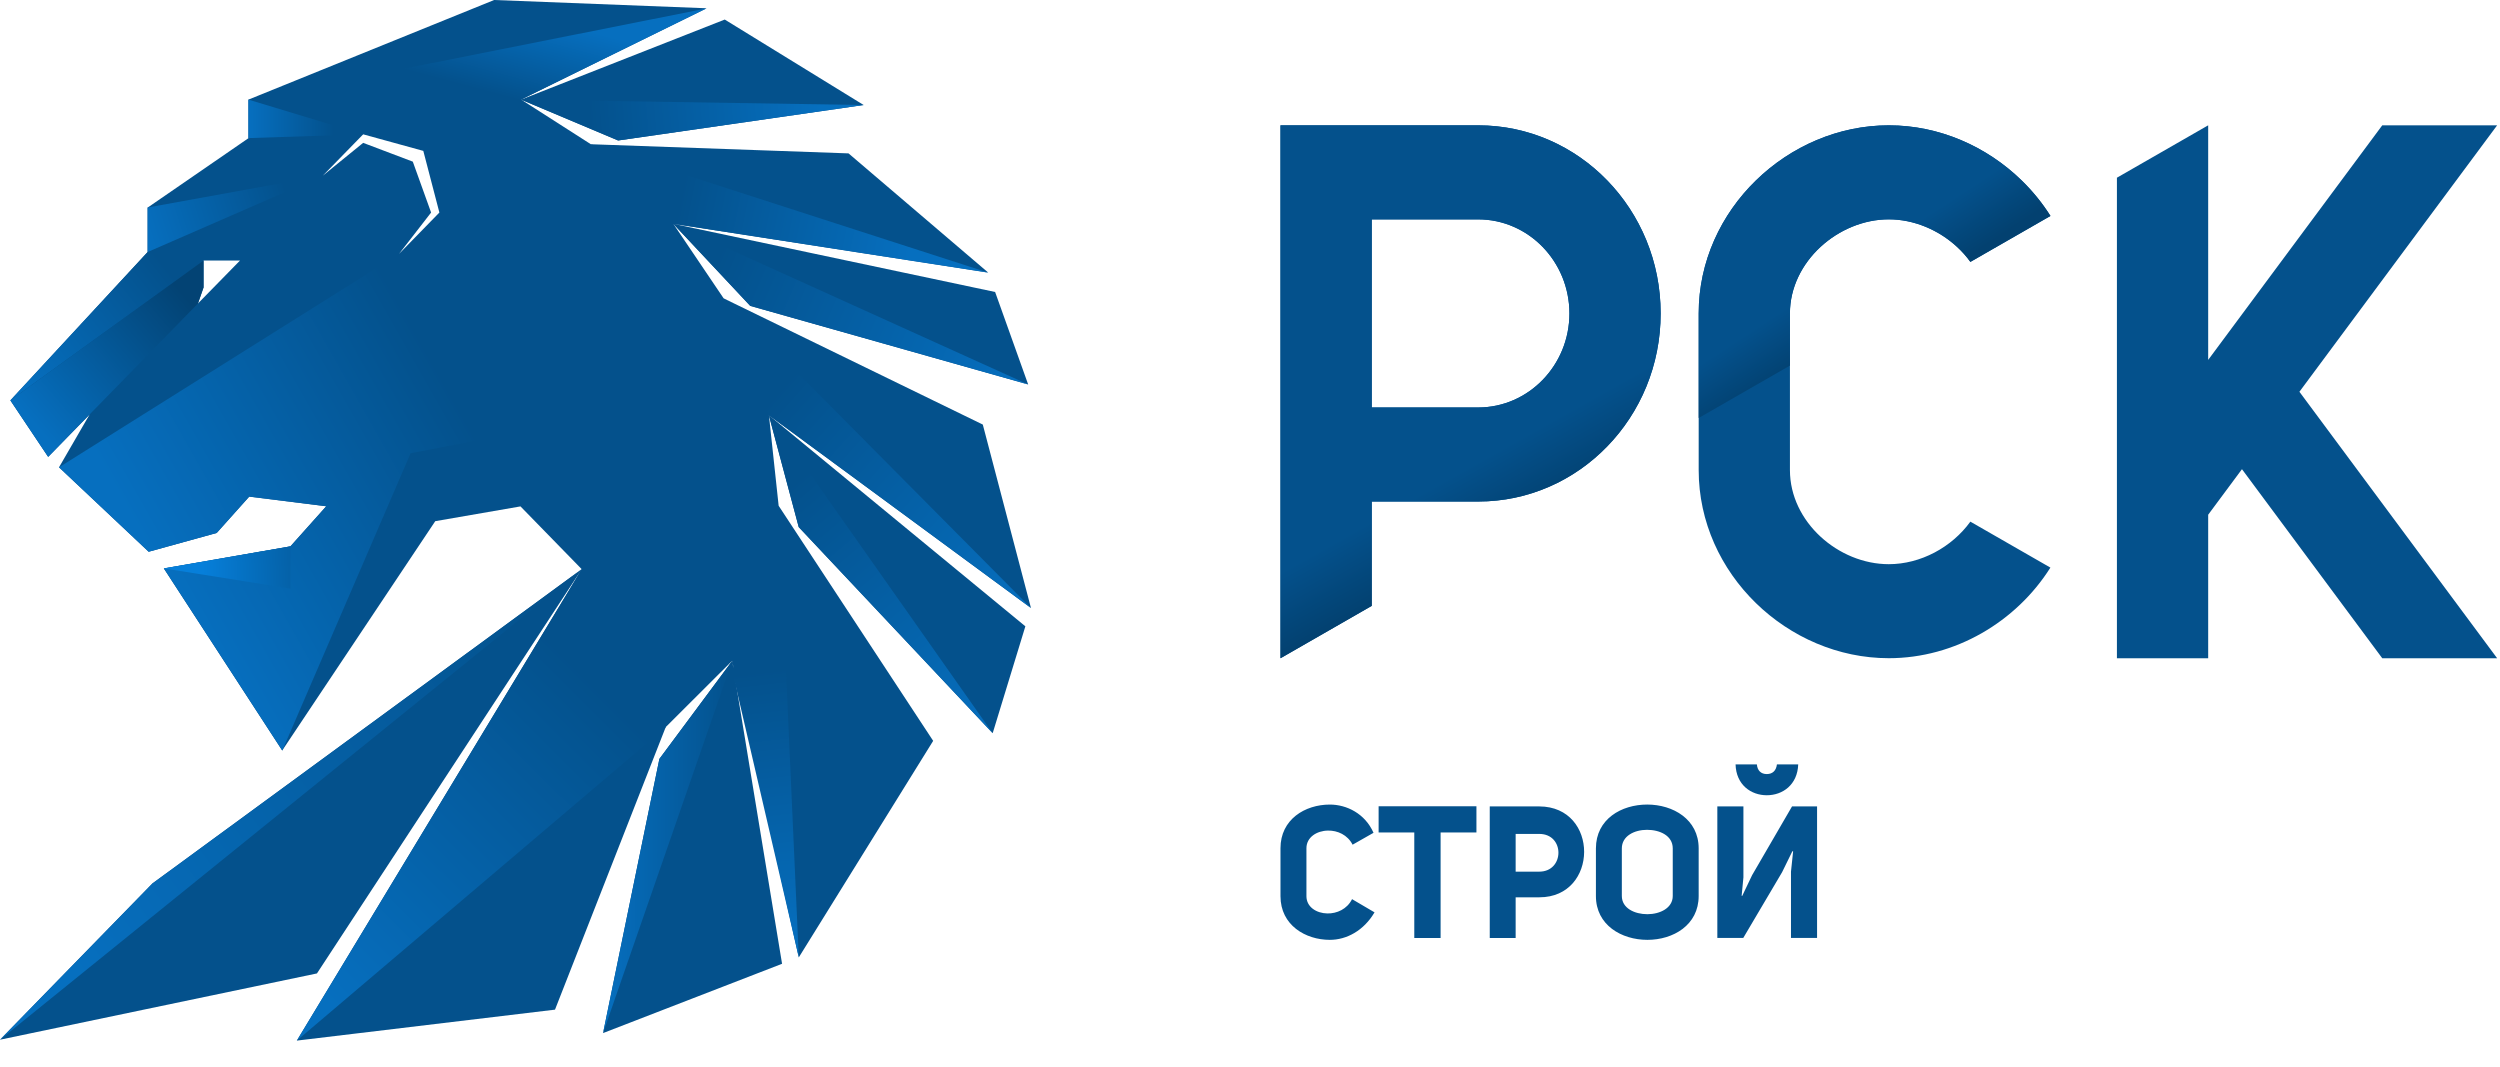 <svg width="150" height="64" viewBox="0 0 150 64" fill="none" xmlns="http://www.w3.org/2000/svg">
<g clip-path="url(#clip0_50_5055)">
<path d="M149.829 7.519H142.936L134.518 18.862L132.491 21.594V7.519L127.015 10.663V39.495H132.491V30.883L134.518 28.151L142.936 39.495H149.829L137.965 23.506L149.829 7.518V7.519ZM113.33 13.162C114.838 13.162 116.322 13.796 117.427 14.817C117.722 15.089 117.991 15.39 118.225 15.715L123.029 12.957C122.54 12.179 121.957 11.465 121.3 10.826C119.203 8.782 116.353 7.519 113.33 7.519C107.282 7.519 101.921 12.571 101.921 18.804V28.207C101.921 34.441 107.28 39.492 113.327 39.492C117.298 39.492 120.969 37.316 123.024 34.056L118.222 31.299C117.109 32.836 115.24 33.851 113.327 33.851C110.308 33.851 107.396 31.32 107.396 28.207V18.804C107.396 15.694 110.311 13.162 113.33 13.162ZM88.69 7.519H76.829V39.495L82.305 36.351V30.092H88.69C91.714 30.092 94.453 28.829 96.433 26.785C98.416 24.744 99.64 21.922 99.64 18.804C99.64 12.571 94.738 7.519 88.69 7.519ZM88.69 24.448H82.305V13.163H88.69C91.709 13.163 94.165 15.695 94.165 18.807C94.165 21.916 91.709 24.448 88.69 24.448Z" fill="#04518C"/>
<path d="M88.69 7.519H76.829V39.495L82.305 36.351V30.092H88.69C91.714 30.092 94.453 28.829 96.433 26.785C98.416 24.744 99.64 21.922 99.64 18.804C99.64 12.571 94.738 7.519 88.69 7.519ZM88.69 24.448H82.305V13.163H88.69C91.709 13.163 94.165 15.695 94.165 18.807C94.165 21.916 91.709 24.448 88.69 24.448Z" fill="url(#paint0_linear_50_5055)"/>
<path d="M121.299 10.826C119.202 8.782 116.352 7.519 113.329 7.519C107.281 7.519 101.921 12.571 101.921 18.804V25.079L107.396 21.935V18.804C107.396 15.692 110.308 13.16 113.326 13.16C114.836 13.16 116.319 13.794 117.424 14.815C117.719 15.086 117.988 15.388 118.221 15.713L123.026 12.955C122.537 12.18 121.954 11.465 121.299 10.826Z" fill="url(#paint1_linear_50_5055)"/>
<path fill-rule="evenodd" clip-rule="evenodd" d="M51.819 6.301L43.485 1.173L31.266 5.977L37.083 8.429L51.819 6.301ZM39.563 45.534L36.183 61.985L46.924 57.827L43.932 39.654L39.563 45.534ZM0 62.383L19.017 58.406L34.91 34.143L9.146 53.008L0 62.383ZM61.858 36.481L58.968 25.474L43.419 17.902L40.398 13.429L45.015 18.353L61.69 23.068L59.707 17.519L40.398 13.429L59.29 16.353L50.912 9.203L35.451 8.654L31.259 5.97L42.388 0.496L29.649 0L14.905 5.977V8.293L8.854 12.459V15.128L0.622 24.023L2.89 27.413L5.378 24.865L3.541 28.038L8.92 33.105L13.002 31.977L14.949 29.797L19.573 30.376L17.422 32.782L9.827 34.105L16.932 45.03L26.115 31.271L31.229 30.384L34.902 34.15L17.81 62.436L33.3 60.579L39.944 43.624L43.924 39.654L47.927 57.444L55.99 44.451L46.719 30.346L46.134 24.902L47.927 31.624L59.561 43.992L61.522 37.579L46.134 24.91L61.858 36.481ZM11.876 18.21L12.212 17.248V15.632H14.4L11.876 18.21ZM23.942 15.233L25.866 12.752L24.768 9.699L21.79 8.571L19.368 10.541L21.79 8.06L25.398 9.053L26.363 12.752L23.942 15.233Z" fill="#04518C"/>
<path fill-rule="evenodd" clip-rule="evenodd" d="M0 62.383L9.146 53.008L34.917 34.143L0 62.383Z" fill="url(#paint2_linear_50_5055)"/>
<path fill-rule="evenodd" clip-rule="evenodd" d="M17.81 62.436L34.917 34.143L39.951 43.632L17.81 62.436Z" fill="url(#paint3_linear_50_5055)"/>
<path fill-rule="evenodd" clip-rule="evenodd" d="M36.183 61.985L39.564 45.534L43.932 39.654L36.183 61.985Z" fill="url(#paint4_linear_50_5055)"/>
<path fill-rule="evenodd" clip-rule="evenodd" d="M47.927 57.444L43.932 40.248L46.719 30.346L47.927 57.444Z" fill="url(#paint5_linear_50_5055)"/>
<path fill-rule="evenodd" clip-rule="evenodd" d="M59.561 43.992L47.92 31.624L46.127 24.91L59.561 43.992Z" fill="url(#paint6_linear_50_5055)"/>
<path fill-rule="evenodd" clip-rule="evenodd" d="M61.858 36.481L46.127 24.91L43.419 17.902L61.858 36.481Z" fill="url(#paint7_linear_50_5055)"/>
<path fill-rule="evenodd" clip-rule="evenodd" d="M61.69 23.068L45.014 18.353L40.398 13.429L61.69 23.068Z" fill="url(#paint8_linear_50_5055)"/>
<path fill-rule="evenodd" clip-rule="evenodd" d="M59.297 16.36L40.398 13.428L35.459 8.661L59.297 16.36Z" fill="url(#paint9_linear_50_5055)"/>
<path fill-rule="evenodd" clip-rule="evenodd" d="M51.819 6.301L37.09 8.429L31.266 5.977L51.819 6.301Z" fill="url(#paint10_linear_50_5055)"/>
<path fill-rule="evenodd" clip-rule="evenodd" d="M42.395 0.504L31.266 5.977H14.905L42.395 0.504Z" fill="url(#paint11_linear_50_5055)"/>
<path fill-rule="evenodd" clip-rule="evenodd" d="M14.905 8.286V5.977L21.783 8.06L14.905 8.286Z" fill="url(#paint12_linear_50_5055)"/>
<path fill-rule="evenodd" clip-rule="evenodd" d="M8.861 12.45L19.361 10.541L8.861 15.12V12.45Z" fill="url(#paint13_linear_50_5055)"/>
<path fill-rule="evenodd" clip-rule="evenodd" d="M0.622 24.023L12.212 15.632L8.861 15.12L0.622 24.023Z" fill="url(#paint14_linear_50_5055)"/>
<path fill-rule="evenodd" clip-rule="evenodd" d="M2.89 27.413L11.876 18.21L12.212 17.248V15.632L0.622 24.023L2.89 27.413Z" fill="url(#paint15_linear_50_5055)"/>
<path fill-rule="evenodd" clip-rule="evenodd" d="M23.942 15.233L3.542 28.038L8.92 33.105L13.002 31.977L14.956 29.797L19.581 30.376L17.429 32.782L9.834 34.105L16.939 45.03L24.637 27.195L32.173 25.744L23.942 15.233Z" fill="url(#paint16_linear_50_5055)"/>
<path fill-rule="evenodd" clip-rule="evenodd" d="M9.834 34.105L17.429 32.782V35.316L9.834 34.105Z" fill="url(#paint17_linear_50_5055)"/>
<path d="M79.789 56.391C80.79 56.391 81.823 55.844 82.472 54.741L81.123 53.949C80.824 54.551 80.207 54.819 79.642 54.807C78.983 54.796 78.386 54.417 78.386 53.771V50.894C78.386 50.236 79.004 49.846 79.675 49.835C80.25 49.823 80.856 50.091 81.155 50.682L82.411 49.968C81.9 48.809 80.793 48.274 79.792 48.274C78.298 48.274 76.829 49.165 76.829 50.894V53.771C76.829 55.511 78.331 56.391 79.789 56.391ZM84.86 56.28H86.436V49.946H88.586V48.374H82.717V49.946H84.857V56.28H84.86ZM90.939 53.838H92.366C95.922 53.838 95.965 48.396 92.356 48.385H89.385V56.28H90.939V53.838ZM90.939 50.035H92.356C93.9 50.035 93.879 52.299 92.356 52.299H90.939V50.035ZM98.843 56.391C100.386 56.391 101.92 55.51 101.92 53.759V50.904C101.92 49.154 100.376 48.273 98.832 48.273C97.288 48.273 95.755 49.143 95.755 50.904V53.759C95.752 55.51 97.299 56.391 98.843 56.391ZM97.31 50.904C97.31 50.157 98.065 49.789 98.821 49.789C99.588 49.789 100.365 50.135 100.365 50.904V53.759C100.365 54.484 99.598 54.852 98.843 54.852C98.076 54.852 97.31 54.495 97.31 53.759V50.904ZM107.544 51.071L107.587 51.083L107.459 52.298V56.278H109.024V48.383H107.523L105.127 52.509L104.531 53.758L104.499 53.747L104.605 52.643V48.383H103.04V56.278H104.595L106.926 52.331L107.544 51.071V51.071ZM106.008 47.715C106.956 47.715 107.851 47.09 107.893 45.864H106.615C106.573 46.232 106.359 46.444 106.008 46.444C105.657 46.444 105.444 46.232 105.412 45.864H104.134C104.166 47.09 105.061 47.715 106.008 47.715Z" fill="#04518C"/>
</g>
<defs>
<linearGradient id="paint0_linear_50_5055" x1="92.523" y1="35.827" x2="88.15" y2="28.017" gradientUnits="userSpaceOnUse">
<stop offset="0.5" stop-color="#034170"/>
<stop offset="1" stop-color="#04518C"/>
</linearGradient>
<linearGradient id="paint1_linear_50_5055" x1="116.341" y1="20.677" x2="112.572" y2="14.934" gradientUnits="userSpaceOnUse">
<stop offset="0.5" stop-color="#034170"/>
<stop offset="1" stop-color="#04518C"/>
</linearGradient>
<linearGradient id="paint2_linear_50_5055" x1="4.186" y1="58" x2="33.783" y2="36.075" gradientUnits="userSpaceOnUse">
<stop stop-color="#066FBF"/>
<stop offset="1" stop-color="#04518C"/>
</linearGradient>
<linearGradient id="paint3_linear_50_5055" x1="18.459" y1="58.942" x2="35.997" y2="41.387" gradientUnits="userSpaceOnUse">
<stop stop-color="#066FBF"/>
<stop offset="1" stop-color="#04518C"/>
</linearGradient>
<linearGradient id="paint4_linear_50_5055" x1="36.182" y1="50.82" x2="43.934" y2="50.82" gradientUnits="userSpaceOnUse">
<stop stop-color="#066FBF"/>
<stop offset="1" stop-color="#04518C"/>
</linearGradient>
<linearGradient id="paint5_linear_50_5055" x1="47.691" y1="56.953" x2="45.766" y2="40.259" gradientUnits="userSpaceOnUse">
<stop stop-color="#066FBF"/>
<stop offset="1" stop-color="#04518C"/>
</linearGradient>
<linearGradient id="paint6_linear_50_5055" x1="59.645" y1="44.035" x2="47.218" y2="29.329" gradientUnits="userSpaceOnUse">
<stop stop-color="#066FBF"/>
<stop offset="1" stop-color="#04518C"/>
</linearGradient>
<linearGradient id="paint7_linear_50_5055" x1="61.347" y1="36.968" x2="46.45" y2="23.719" gradientUnits="userSpaceOnUse">
<stop stop-color="#066FBF"/>
<stop offset="1" stop-color="#04518C"/>
</linearGradient>
<linearGradient id="paint8_linear_50_5055" x1="60.819" y1="24.055" x2="42.66" y2="16.305" gradientUnits="userSpaceOnUse">
<stop stop-color="#066FBF"/>
<stop offset="1" stop-color="#04518C"/>
</linearGradient>
<linearGradient id="paint9_linear_50_5055" x1="54.711" y1="14.639" x2="40.817" y2="11.822" gradientUnits="userSpaceOnUse">
<stop stop-color="#066FBF"/>
<stop offset="1" stop-color="#04518C"/>
</linearGradient>
<linearGradient id="paint10_linear_50_5055" x1="49.219" y1="5.912" x2="35.35" y2="7.037" gradientUnits="userSpaceOnUse">
<stop stop-color="#066FBF"/>
<stop offset="1" stop-color="#04518C"/>
</linearGradient>
<linearGradient id="paint11_linear_50_5055" x1="29.401" y1="0.278" x2="28.084" y2="5.207" gradientUnits="userSpaceOnUse">
<stop stop-color="#066FBF"/>
<stop offset="1" stop-color="#04518C"/>
</linearGradient>
<linearGradient id="paint12_linear_50_5055" x1="14.905" y1="7.132" x2="20.026" y2="7.132" gradientUnits="userSpaceOnUse">
<stop stop-color="#066FBF"/>
<stop offset="1" stop-color="#04518C"/>
</linearGradient>
<linearGradient id="paint13_linear_50_5055" x1="8.603" y1="13.871" x2="17.084" y2="11.206" gradientUnits="userSpaceOnUse">
<stop stop-color="#066FBF"/>
<stop offset="1" stop-color="#04518C"/>
</linearGradient>
<linearGradient id="paint14_linear_50_5055" x1="1.208" y1="23.148" x2="10.059" y2="16.162" gradientUnits="userSpaceOnUse">
<stop stop-color="#066FBF"/>
<stop offset="1" stop-color="#04518C"/>
</linearGradient>
<linearGradient id="paint15_linear_50_5055" x1="2.064" y1="25.441" x2="11.098" y2="17.747" gradientUnits="userSpaceOnUse">
<stop stop-color="#066FBF"/>
<stop offset="1" stop-color="#034374"/>
</linearGradient>
<linearGradient id="paint16_linear_50_5055" x1="10.652" y1="35.987" x2="28.413" y2="25.92" gradientUnits="userSpaceOnUse">
<stop stop-color="#066FBF"/>
<stop offset="1" stop-color="#04518C"/>
</linearGradient>
<linearGradient id="paint17_linear_50_5055" x1="12.165" y1="34.335" x2="20.381" y2="33.914" gradientUnits="userSpaceOnUse">
<stop stop-color="#067FDA"/>
<stop offset="1" stop-color="#04518C"/>
</linearGradient>
<clipPath id="clip0_50_5055">
<rect width="150" height="63.158" fill="white"/>
</clipPath>
</defs>
</svg>
